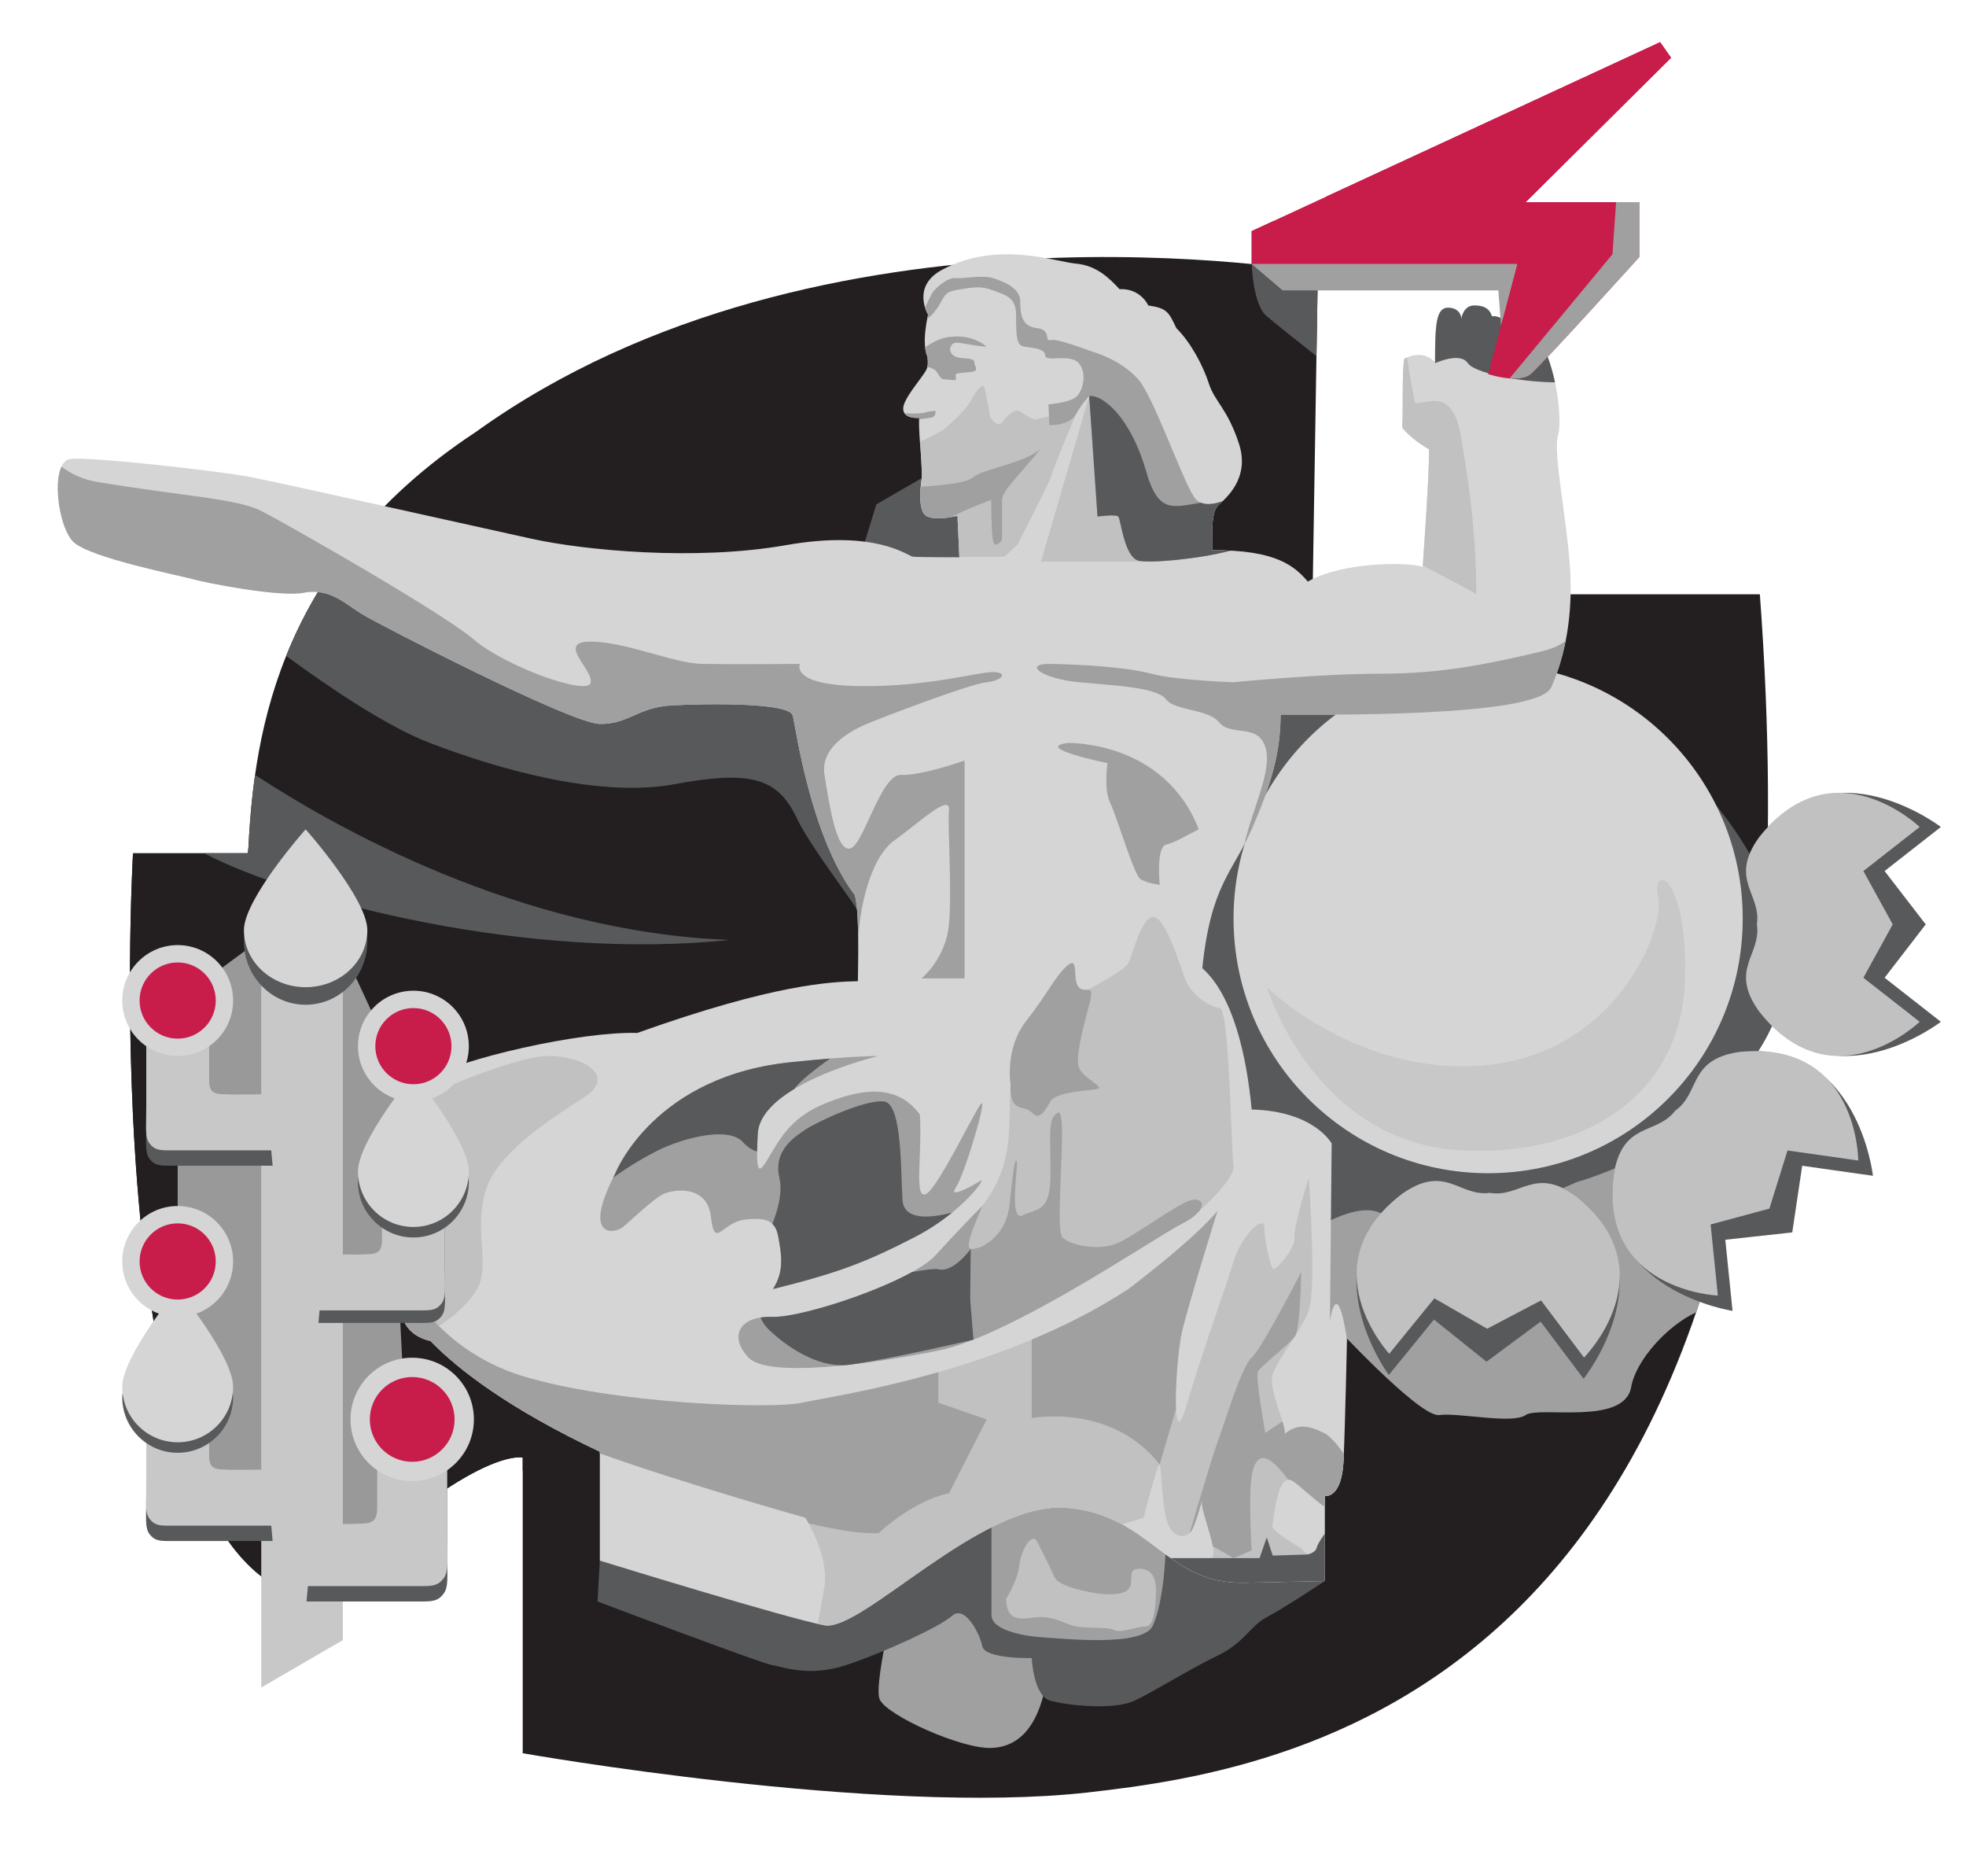<svg width="349" height="333" viewBox="0 0 349 333" fill="none" xmlns="http://www.w3.org/2000/svg">
<g clip-path="url(#clip0_246_285)">
<mask id="mask0_246_285" style="mask-type:luminance" maskUnits="userSpaceOnUse" x="-143" y="-15" width="646" height="363">
<path d="M-143 -15H502.333V348H-143V-15Z" fill="white"/>
</mask>
<g mask="url(#mask0_246_285)">
<path d="M23.61 151.438C23.61 151.438 16.181 279.585 56.111 283.764C83.969 256.37 92.79 258.692 92.79 258.692V311.157C92.79 311.157 155.935 322.301 193.079 318.122C230.223 313.943 326.798 299.086 312.404 105.473H233.009L233.937 48.364C233.937 48.364 145.721 32.578 84.433 76.686C47.753 100.83 44.968 133.331 44.039 151.438H23.61Z" fill="#231F20"/>
<path d="M295.005 206.885C282.785 204.614 267.345 212.21 264.465 211.704C221.5 204.16 234.043 227.765 236.092 234.372C236.092 234.372 251.919 251.587 255.486 251.137C259.053 250.687 268.419 252.796 270.836 251.137C273.253 249.478 288.359 253.104 289.567 246.155C290.386 241.448 295.932 235.301 301.065 232.921C302.478 228.797 303.804 224.489 305.013 219.946C302.901 217.514 298.461 207.527 295.005 206.885Z" fill="#A0A0A0"/>
<path d="M160.356 277.6C160.356 277.6 154.847 298.759 156.169 301.624C157.491 304.489 170.715 310.44 176.005 310.22C181.294 309.999 187.447 305.831 186.364 283.992C185.28 262.153 170.39 262.393 168.459 265.038C166.528 267.682 160.356 277.6 160.356 277.6Z" fill="#A0A0A0"/>
<path d="M106.48 276.971L106.076 284.225C106.076 284.225 135.423 295.318 137.101 295.528C138.78 295.739 143.503 297.727 150.157 295.528C156.811 293.329 166.813 288.742 169.019 286.763C171.226 284.783 173.924 289.84 174.366 292.157C174.808 294.475 183.153 294.264 183.153 294.264C183.153 294.264 183.423 301.006 186.489 301.849C189.555 302.692 197.772 303.534 201.354 301.849C204.936 300.163 211.306 296.16 216.127 293.843C220.948 291.525 221.842 288.618 224.871 287.017C227.9 285.415 235.184 280.597 235.184 280.597C235.184 280.597 206.2 268.771 196.087 266.875C185.974 264.979 179.234 264.979 171.227 266.875C163.22 268.771 152.264 276.078 149.946 276.533C147.629 276.988 109.365 271.898 106.48 276.971Z" fill="#58595B"/>
<path d="M247.395 119.54L186.49 135.195L208.137 213.229L232.922 218.383C232.922 218.383 245.182 210.285 247.395 218.383C249.609 226.481 276.562 210.64 280.509 209.604C284.455 208.567 304.331 200.469 306.295 195.316C308.258 190.163 319.926 181.69 316.11 165.133C312.295 148.575 297.426 132.892 288.872 130.287C280.317 127.682 247.395 119.54 247.395 119.54Z" fill="#58595B"/>
<path d="M224.808 56.068C226.539 57.551 231.21 61.243 233.697 63.199L233.938 48.364C233.938 48.364 229.601 47.589 222.193 46.863C222.193 46.863 222.403 54.007 224.808 56.068Z" fill="#58595B"/>
<path d="M62.542 96.309C57.217 102.965 53.46 109.777 50.8 116.405C57.844 121.585 68.446 128.846 76.307 131.858C89.145 136.778 106.661 141.586 119.712 139.182C132.763 136.778 137.915 137.808 141.349 145.021C144.784 152.233 155.468 164.401 155.965 168.793C156.461 173.184 159.5 133.53 152.314 121.759C146.539 112.3 90.34 100.685 62.542 96.309Z" fill="#58595B"/>
<path d="M163.619 84.86L155.575 89.505L150.816 104.913C150.816 104.913 185.258 116.696 189.11 111.257C192.962 105.819 169.17 83.84 163.619 84.86Z" fill="#58595B"/>
<path d="M79 172.539C84.616 169.25 146.947 167.165 124.814 166.812C80.523 166.107 56.197 157.241 44.084 150.591C44.07 150.873 44.053 151.163 44.039 151.438H23.61C23.61 151.438 16.181 279.585 56.111 283.764C83.969 256.37 92.79 258.691 92.79 258.691V261.013C96.053 260.068 101.226 262.936 109.611 265.032C122.056 268.144 117.531 257.216 117.531 257.216L92.074 240.964L73.384 185.668C73.384 185.668 73.384 175.829 79 172.539Z" fill="#231F20"/>
<path d="M44.04 151.439H36.246C52.893 160.076 93.894 170.562 129.55 166.813C92.218 165.476 59.176 146.632 45.282 137.523C44.545 142.703 44.245 147.425 44.04 151.439Z" fill="#58595B"/>
<path d="M309.363 163.024C309.363 187.984 289.129 208.218 264.169 208.218C239.209 208.218 218.976 187.984 218.976 163.024C218.976 138.064 239.209 117.831 264.169 117.831C289.129 117.831 309.363 138.064 309.363 163.024Z" fill="#D5D5D5"/>
<path d="M341.852 164.058L334.549 173.527L344.539 181.348C344.539 181.348 325.364 196.128 312.294 179.541C306.854 172.009 312.712 169.498 311.875 164.058C312.712 158.618 306.854 156.107 312.294 148.575C325.364 131.988 344.539 146.769 344.539 146.769L334.549 154.589L341.852 164.058Z" fill="#58595B"/>
<path d="M335.993 164.058L330.785 173.527L340.775 181.348C340.775 181.348 325.364 196.128 312.294 179.541C306.854 172.009 312.712 169.498 311.875 164.058C312.712 158.618 306.854 156.107 312.294 148.575C325.364 131.988 340.775 146.769 340.775 146.769L330.785 154.589L335.993 164.058Z" fill="#C1C1C1"/>
<path d="M263.878 241.673L254.553 234.187L246.538 244.023C246.538 244.023 232.133 224.565 248.973 211.821C256.611 206.529 259.007 212.435 264.463 211.704C269.886 212.647 272.51 206.839 279.936 212.424C296.266 225.813 281.114 244.696 281.114 244.696L273.489 234.556L263.878 241.673Z" fill="#58595B"/>
<path d="M263.993 235.816L254.626 230.425L246.612 240.261C246.612 240.261 232.133 224.565 248.973 211.821C256.611 206.529 259.007 212.435 264.462 211.704C269.886 212.646 272.51 206.838 279.936 212.424C296.266 225.813 281.187 240.934 281.187 240.934L273.562 230.793L263.993 235.816Z" fill="#C1C1C1"/>
<path d="M318.159 218.725L306.271 220.025L307.559 232.647C307.559 232.647 283.614 229.074 286.511 208.155C288.169 199.013 294.04 201.495 297.381 197.12C301.882 193.952 299.631 187.989 308.831 186.688C329.846 184.608 332.483 208.675 332.483 208.675L319.922 206.896L318.159 218.725Z" fill="#58595B"/>
<path d="M314.099 214.502L303.664 217.313L304.951 229.935C304.951 229.935 283.615 229.074 286.511 208.155C288.17 199.013 294.04 201.494 297.381 197.12C301.883 193.952 299.632 187.989 308.832 186.687C329.847 184.608 329.876 205.962 329.876 205.962L317.314 204.184L314.099 214.502Z" fill="#C1C1C1"/>
<path d="M176.006 266.139V286.637C176.006 289.281 181.516 290.383 185.263 290.604C189.01 290.824 202.895 292.341 204.658 288.497C206.421 284.653 207.303 275.837 206.862 268.784C206.421 261.731 179.919 259.064 176.006 266.139Z" fill="#A0A0A0"/>
<path d="M266.763 56.567C266.763 56.567 265.561 55.974 264.84 56.134C264.52 55.012 263.719 54.211 261.716 54.211C259.713 54.211 259.423 56.567 259.423 56.567C259.423 56.567 259.392 54.692 257.149 54.612C254.906 54.532 254.746 57.576 254.746 64.466C254.105 63.344 252.022 62.223 249.298 63.665C248.817 65.748 249.138 73.759 248.897 75.842C250.42 77.845 252.784 79.195 253.69 79.761C253.69 85.086 252.671 98.682 252.557 100.608C249.838 99.701 238.282 99.701 232.164 103.214C229.898 100.608 226.726 97.549 215.17 97.662C215.17 93.923 215.056 90.751 216.303 89.618C217.549 88.485 221.967 84.914 219.928 78.712C217.889 72.51 215.623 71.264 214.603 68.092C213.584 64.92 211.431 60.841 208.825 58.235C207.466 55.403 207.239 54.719 203.84 54.211C202.821 52.23 200.894 51.211 198.742 51.324C197.042 49.511 194.776 47.132 191.038 46.792C187.299 46.452 177.329 42.714 167.585 47.699C161.581 50.644 164.753 55.856 164.753 55.856C164.753 55.856 163.507 60.841 164.64 63.334C164.866 65.373 164.526 65.6 163.393 67.186C162.261 68.772 160.334 71.151 160.334 72.51C160.334 73.87 161.694 74.245 163.167 74.171C163.054 76.136 163.393 79.421 163.393 79.421C163.393 79.421 163.734 83.953 163.62 84.86C163.507 85.766 162.94 89.392 163.96 91.091C164.98 92.79 169.965 91.544 169.965 91.544L170.304 98.908C170.304 98.908 162.94 98.908 162.034 98.795C161.128 98.682 155.576 93.923 139.488 96.756C123.4 99.588 103.687 97.662 94.397 95.623C85.106 93.584 49.645 85.653 44.32 84.633C38.995 83.614 16.109 81.008 12.483 81.461C8.858 81.914 10.104 93.357 13.05 96.189C15.996 99.022 32.197 102.194 34.123 102.76C36.049 103.327 49.918 106.159 54.257 105.14C58.708 104.46 61.314 107.179 64.26 108.992C67.205 110.805 101.308 128.365 106.406 128.479C111.504 128.592 113.204 125.533 119.208 125.193C125.213 124.853 140.168 124.626 140.734 127.006C141.301 129.385 143.907 148.419 151.724 158.842C152.63 161.788 152.291 171.984 152.291 174.137C147.646 174.25 137.6 174.573 113.128 183.324C103.158 183.012 81.707 187.846 75.061 191.773C68.414 195.701 70.831 230.142 70.831 230.142C70.831 230.142 74.456 242.529 106.481 257.636V276.971C106.481 276.971 139.715 287.244 146.361 288.452C153.008 289.661 174.157 266.397 189.263 267.606C204.369 268.814 206.786 281.201 220.985 280.899L235.185 280.597V265.491C235.185 265.491 238.206 266.095 238.508 259.146C238.811 252.197 239.113 237.696 239.113 237.696C237.3 225.913 236.092 234.372 236.092 234.372L236.394 202.952C236.394 202.952 233.372 197.211 222.194 196.909C221.288 187.241 218.871 176.667 213.433 171.833C214.943 157.029 218.886 154.75 222.194 147.183C225.502 139.616 227.33 133.766 227.33 126.817C233.675 126.817 272.95 127.421 275.367 121.983C277.784 116.545 279.295 109.294 278.691 100.532C278.087 91.771 275.67 80.29 276.576 77.269C277.482 74.248 275.972 63.069 272.648 59.746C269.325 56.422 266.763 56.567 266.763 56.567Z" fill="#D5D5D5"/>
<path d="M158.747 149.174C162.977 146.152 168.717 140.714 168.459 143.735C168.201 146.757 169.02 157.935 168.459 164.058C167.899 170.181 163.581 173.646 163.581 173.646H171.227V134.974C171.227 134.974 163.581 137.693 159.956 137.523C156.33 137.354 153.309 150.08 150.892 150.591C148.475 151.103 147.267 143.131 146.36 137.523C145.454 131.915 152.639 128.976 154.561 128.189C156.483 127.403 171.859 121.462 175.004 121.113C178.149 120.763 178.936 119.278 176.227 119.278C173.519 119.278 164.461 121.969 152.314 121.759C140.166 121.55 142.007 117.831 142.007 117.831C142.007 117.831 129.859 117.92 124.706 117.831C119.552 117.741 111.086 113.871 104.828 113.871C98.571 113.871 105.565 119.024 104.828 121.233C104.092 123.441 89.736 118.288 84.123 113.503C78.51 108.717 50.718 92.889 46.379 90.68C42.039 88.472 32.681 88.104 17.221 85.527C14.751 85.115 12.67 84.145 10.911 82.813C9.404 86.01 10.671 93.903 13.049 96.189C15.995 99.021 32.196 102.194 34.122 102.76C36.048 103.327 49.917 106.159 54.255 105.139C58.707 104.459 61.313 107.179 64.259 108.992C67.204 110.804 101.306 128.365 106.405 128.478C111.503 128.591 113.202 125.533 119.207 125.193C125.212 124.853 140.167 124.626 140.733 127.005C141.3 129.385 143.906 148.418 151.723 158.841C152.221 160.461 152.342 164.272 152.35 167.733H152.351C152.413 161.33 154.518 152.195 158.747 149.174Z" fill="#A0A0A0"/>
<path d="M206.975 124.098C208.598 126.213 214.338 125.715 216.453 128.229C218.568 130.744 223.224 128.329 224.611 132.557C225.951 136.644 222.357 143.364 220.872 149.915C221.318 149.067 221.761 148.171 222.193 147.183C225.502 139.616 227.329 133.766 227.329 126.817C233.674 126.817 272.95 127.421 275.367 121.983C276.425 119.602 277.293 116.853 277.902 113.802C276.793 114.564 275.379 115.212 273.554 115.638C264.168 117.831 256.031 119.566 245.155 119.566C234.279 119.566 218.975 121.077 218.975 121.077C218.975 121.077 208.9 120.774 204.368 119.566C199.837 118.357 191.573 117.908 186.49 117.831C181.407 117.753 184.957 120.472 191.49 121.077C198.024 121.681 205.351 121.983 206.975 124.098Z" fill="#A0A0A0"/>
<path d="M164.609 65.146C165.145 65.22 165.492 65.374 165.85 65.583C166.465 65.942 166.823 67.171 167.336 67.273C167.848 67.376 169.692 67.478 169.692 67.478C169.692 67.478 169.641 66.556 169.692 66.403C169.744 66.249 170.922 66.147 172.459 65.993C173.996 65.839 172.869 64.763 172.971 64.353C173.074 63.943 172.715 63.687 171.076 63.585C169.436 63.483 168.975 62.97 168.73 62.407C168.484 61.843 168.873 60.921 169.641 60.818C170.41 60.716 173.295 61.505 175.153 61.505C173.295 60.112 171.438 59.492 168.46 59.802C166.951 59.959 165.395 60.83 164.224 61.652C164.291 62.27 164.419 62.849 164.639 63.333C164.732 64.172 164.723 64.7 164.609 65.146Z" fill="#A0A0A0"/>
<path d="M160.563 73.343C161.011 74.026 162.055 74.226 163.165 74.17C163.161 74.245 163.162 74.332 163.159 74.41C164.092 74.307 164.967 74.198 165.375 74.103C166.204 73.912 166.076 72.956 166.076 72.956C166.076 72.956 165.566 72.829 164.223 73.211C163.394 73.447 161.749 73.416 160.563 73.343Z" fill="#A0A0A0"/>
<path d="M187.683 73.673C187.556 73.752 184.879 74.103 184.075 74.388C183.272 74.672 181.756 73.402 180.927 72.936C180.099 72.469 178.57 73.976 177.876 74.996C177.181 76.016 175.701 74.167 175.701 73.673C175.701 73.178 175.064 70.279 174.809 68.941C174.554 67.603 172.961 69.769 172.387 71.044C171.813 72.319 168.627 75.378 167.607 76.143C166.837 76.72 164.435 77.877 163.303 78.411C163.351 79.011 163.393 79.422 163.393 79.422C163.393 79.422 163.733 83.953 163.62 84.859C163.506 85.766 162.94 89.392 163.96 91.091C164.98 92.79 169.964 91.544 169.964 91.544L170.302 98.863L178.348 98.795L180.614 96.651C180.614 96.651 186.505 85.313 186.732 84.18C186.959 83.047 190.994 73.535 190.994 73.535C190.994 73.535 187.811 73.593 187.683 73.673Z" fill="#C1C1C1"/>
<path d="M163.445 86.371C163.308 87.852 163.256 89.921 163.959 91.091C164.681 92.295 167.388 92.02 168.908 91.758C171.743 90.247 175.954 88.722 175.954 88.722C175.954 88.722 175.954 93.882 176.248 95.799C176.543 97.716 177.874 95.799 177.874 95.799C177.874 95.799 177.87 90.638 177.874 88.869C177.878 87.1 180.082 85.331 184.8 79.58C181.999 82.235 174.627 83.119 172.71 84.741C171.524 85.744 166.845 86.183 163.445 86.371Z" fill="#A0A0A0"/>
<path d="M193.351 70.292L184.8 99.652C184.8 99.652 202.966 99.735 204.683 99.652C206.401 99.57 195.858 69.997 193.351 70.292Z" fill="#C1C1C1"/>
<path d="M190.992 73.535C192.172 71.471 193.351 70.291 193.351 70.291L194.825 91.671C194.825 91.671 198.069 91.228 198.511 91.671C198.954 92.113 199.543 98.748 202.05 99.485C203.855 100.016 212.77 99.246 218.39 97.729C217.389 97.679 216.332 97.651 215.168 97.662C215.168 93.923 215.055 90.751 216.301 89.618C216.488 89.448 216.753 89.215 217.052 88.933C215.041 89.674 212.969 89.85 211.92 88.145C209.503 84.218 204.669 70.118 201.95 67.198C199.231 64.278 195.908 63.069 194.095 62.465C192.282 61.861 187.644 60.048 186.489 60.35C185.333 60.652 186.742 58.537 184.074 58.235C181.406 57.933 181.113 55.842 181.113 53.484C181.113 51.124 178.165 49.945 176.248 49.355C174.331 48.765 171.088 49.503 169.613 49.355C168.139 49.208 165.927 51.272 165.485 52.009C165.273 52.362 164.722 53.495 164.206 54.578C164.448 55.355 164.751 55.856 164.751 55.856C164.751 55.856 164.686 56.123 164.599 56.55C165.022 56.282 165.515 55.852 166.074 55.105C167.844 52.746 167.254 51.861 170.055 51.419C172.857 50.977 174.036 50.682 176.395 51.567C178.755 52.451 180.376 52.894 180.376 55.99C180.376 59.086 180.376 61.15 181.556 61.445C182.736 61.74 185.537 61.74 185.537 63.067C185.537 64.394 190.107 62.625 191.582 64.541C193.056 66.458 192.172 69.702 190.845 70.587C189.518 71.471 186.127 71.766 186.127 71.766L186.274 75.452C186.274 75.452 189.812 75.599 190.992 73.535Z" fill="#A0A0A0"/>
<path d="M253.689 79.761C253.689 84.944 252.725 97.932 252.57 100.397C256.526 102.454 260.941 104.721 262.073 105.473C262.073 92.677 260.094 82.103 259.422 77.873C257.984 68.52 253.41 71.745 251.207 71.545C250.721 69.311 250.189 66.135 249.77 63.461C249.612 63.529 249.46 63.578 249.297 63.664C248.816 65.747 249.137 73.759 248.896 75.842C250.418 77.845 252.783 79.195 253.689 79.761Z" fill="#C1C1C1"/>
<path d="M254.28 63.909L254.744 64.465C254.635 64.274 254.47 64.088 254.28 63.909Z" fill="#58595B"/>
<path d="M272.647 59.745C269.324 56.422 266.761 56.566 266.761 56.566C266.761 56.566 265.56 55.973 264.839 56.134C264.518 55.012 263.717 54.211 261.714 54.211C259.711 54.211 259.421 56.566 259.421 56.566C259.421 56.566 259.391 54.691 257.148 54.611C254.904 54.531 254.744 57.575 254.744 64.465C254.744 64.465 259.179 62.37 260.575 64.465C261.65 66.081 269.113 67.769 276.039 67.861C275.338 64.531 274.191 61.289 272.647 59.745Z" fill="#58595B"/>
<path d="M294.703 7.479L222.193 41.014V46.862H269.325L264.168 66.393C264.168 66.393 269.626 68.205 271.741 66.393C273.856 64.58 291 45.617 291 45.617V35.878H270.835L296.651 10.252L294.703 7.479Z" fill="#C81D4B"/>
<path d="M286.24 45.127L267.985 67.159C269.393 67.27 270.858 67.149 271.741 66.392C273.855 64.579 290.999 45.617 290.999 45.617V35.878H286.888L286.24 45.127Z" fill="#A0A0A0"/>
<path d="M270.9 35.814L296.652 10.252L294.703 7.479L235.312 34.947L270.9 35.814Z" fill="#C81D4B"/>
<path d="M227.687 43.041C226.667 42.531 226.265 40.896 226.138 39.19L222.193 41.014V46.862H269.325L266.456 57.727L277.902 46.629L280.508 43.041C280.508 43.041 230.079 44.237 227.687 43.041Z" fill="#C81D4B"/>
<path d="M222.193 46.862L227.687 51.536H265.981L266.456 57.727L269.325 46.862H222.193Z" fill="#A0A0A0"/>
<path d="M217.053 88.933C215.679 89.44 214.284 89.665 213.199 89.223C208.289 89.958 205.638 91.317 203.474 83.691C200.801 74.275 195.859 69.997 193.353 70.291L194.827 91.671C194.827 91.671 198.071 91.228 198.513 91.671C198.956 92.113 199.545 98.748 202.052 99.485C203.857 100.016 212.771 99.246 218.391 97.729C217.391 97.679 216.333 97.651 215.17 97.662C215.17 93.923 215.056 90.751 216.303 89.618C216.49 89.448 216.755 89.215 217.053 88.933Z" fill="#58595B"/>
<path d="M189.533 131.858C189.533 131.858 206.627 131.342 212.802 147.183C209.857 148.691 208.758 149.42 206.976 149.914C205.195 150.409 205.874 157.035 205.874 157.035C205.874 157.035 203.722 156.789 202.495 156.053C201.268 155.317 198.324 145.01 197.097 142.556C195.87 140.102 196.606 135.44 196.606 135.44C196.606 135.44 183.196 132.694 189.533 131.858Z" fill="#A0A0A0"/>
<path d="M73.384 195.508C73.384 195.508 90.839 187.363 97.464 187.413C104.09 187.463 109.133 191.144 103.912 194.58C98.692 198.015 88.747 204.114 86.422 210.738C84.096 217.361 86.667 223.29 85.195 227.708C83.722 232.124 71.42 242.074 72.05 232.559C72.68 223.045 73.384 195.508 73.384 195.508Z" fill="#C1C1C1"/>
<path d="M109.243 208.218C109.243 208.218 116.114 190.653 141.144 188.445C150.817 187.413 155.964 187.413 155.964 187.413C155.964 187.413 135.01 192.371 134.519 201.205C134.028 210.039 135.01 207.851 137.218 204.16C139.427 200.469 141.635 197.664 147.279 195.508C152.923 193.353 159.203 192.217 163.302 197.815C163.721 204.886 162.272 212.443 164.223 211.978C166.174 211.512 172.662 197.86 174.081 195.975C175.499 194.089 171.237 208.491 169.688 210.738C168.138 212.984 172.908 210.285 174.081 209.548C175.254 208.812 170.837 215.219 162.248 219.623C153.659 224.026 148.874 225.874 137.217 228.775C139.322 225.525 138.674 222.463 138.189 219.623C137.703 216.782 136.246 215.972 132.198 216.458C128.151 216.944 126.856 221.801 126.208 215.972C125.561 210.144 119.408 211.059 117.627 211.978C115.847 212.896 111.799 216.782 110.504 217.834C109.209 218.887 103.126 220.054 109.243 208.218Z" fill="#A0A0A0"/>
<path d="M134.401 204.363C134.411 203.516 134.448 202.489 134.519 201.205C134.695 198.038 137.506 195.372 141.034 193.251L141.035 193.249C141.761 191.996 145.215 189.394 147.34 187.865C145.542 188.008 143.478 188.196 141.145 188.445C116.114 190.654 109.244 208.218 109.244 208.218C109.097 208.502 108.99 208.743 108.857 209.011C111.68 206.944 114.741 205.196 116.818 204.161C121.028 202.064 129.284 199.783 131.875 202.697C132.735 203.665 133.612 204.145 134.401 204.363Z" fill="#58595B"/>
<path d="M138.19 219.622C138.675 222.463 139.323 225.524 137.218 228.775C148.875 225.874 153.66 224.026 162.249 219.622C164.926 218.25 167.197 216.683 169.02 215.198C164.812 216.301 160.457 216.519 160.208 212.969C159.884 208.346 160.208 196.059 157.026 195.508C153.844 194.957 144.989 199.135 143.046 200.43C141.104 201.725 137.219 204.16 138.352 209.011C138.964 211.635 138.06 214.827 137.103 217.211C137.668 217.745 138.003 218.531 138.19 219.622Z" fill="#58595B"/>
<path d="M189.531 177.573C189.531 177.573 199.587 172.489 200.315 170.923C201.043 169.357 202.782 162.347 204.873 162.751C206.963 163.155 209.218 170.606 210.345 173.646C211.473 176.686 214.856 178.754 216.547 178.908C218.238 179.062 218.584 204.669 218.975 206.886C219.366 209.102 212.841 215.436 209.832 217.178C206.824 218.92 164.895 233.814 164.224 233.72C163.553 233.626 168.27 222.054 174.367 214.04C180.463 206.026 178.83 199.311 179.391 192.43C179.952 185.548 189.531 177.573 189.531 177.573Z" fill="#C1C1C1"/>
<path d="M137.1 233.719C142.622 233.898 161.78 227.484 166.083 222.768C170.385 218.052 174.056 214.316 174.365 214.04C174.673 213.764 170.814 221.386 172.315 221.648C173.815 221.91 178.531 219.66 179.175 214.032C179.818 208.405 180.032 205.79 180.461 206.026C180.89 206.261 178.96 216.98 181.533 215.694C184.105 214.407 186.513 215.32 186.489 208.218C186.463 201.116 185.977 198.329 187.828 197.472C189.679 196.614 187.107 218.192 188.607 219.622C190.108 221.053 195.039 222.02 198.254 220.679C201.47 219.338 209.187 213.459 211.545 212.969C213.903 212.478 214.546 214.803 209.83 217.177C205.114 219.552 179.472 237.131 166.568 239.703C153.664 242.276 136.3 244.521 132.87 240.933C129.44 237.345 131.041 233.523 137.1 233.719Z" fill="#A0A0A0"/>
<path d="M179.391 192.429C179.391 192.429 178.319 186.11 182.177 181.179C186.036 176.249 187.451 173.033 189.531 171.318C191.61 169.603 190.298 173.945 191.49 175.204C192.682 176.463 194.451 174.172 193.352 178.319C192.253 182.466 190.941 187.396 191.49 189.326C192.039 191.255 196.134 192.885 194.837 193.249C193.539 193.613 187.587 193.66 186.49 195.459C185.393 197.258 184.559 198.923 183.154 197.447C181.749 195.971 179.218 197.747 179.391 192.429Z" fill="#A0A0A0"/>
<path d="M235.311 254.485C234.062 253.921 230.989 251.913 228.066 254.485C228.31 252.794 225.286 246.874 225.85 244.237C226.413 241.6 230.923 236.445 232.332 232.559C233.742 228.674 232.332 209.011 232.332 209.011C232.332 209.011 229.592 217.69 229.796 219.623C229.999 221.555 226.695 225.169 226.131 225.265C225.568 225.361 224.44 220.095 224.44 217.834C224.44 215.574 220.493 218.968 218.992 223.88C217.49 228.792 213.447 239.827 210.628 249.419C207.809 259.011 208.654 241.518 209.782 236.542C210.91 231.567 216.128 214.891 216.128 214.891C216.128 214.891 213.165 218.968 200.315 228.776C177.6 243.658 148.05 247.72 142.412 248.949C136.774 250.178 108.868 249.129 92.801 244.237C76.734 239.345 70.982 225.742 70.982 225.742C70.62 230.238 69.951 236.542 76.444 238.013C81.307 243.014 90.237 249.973 106.481 257.636V257.938C121.751 263.391 142.976 269.358 142.976 269.358C142.976 269.358 147.204 276.19 146.359 281.499C146.088 283.198 145.644 285.651 145.166 288.202C145.619 288.304 146.032 288.392 146.361 288.452C153.008 289.66 174.157 266.397 189.263 267.605C193.333 267.931 196.468 269.08 199.174 270.562L203.017 269.358C203.017 269.358 205.553 259.277 205.872 259.941C206.191 260.606 206.117 264.633 206.863 268.785C207.608 272.936 210.064 273.089 211.191 272.083C212.319 271.077 213.728 264.633 213.358 266.324C212.988 268.015 216.829 276.472 214.856 276.532C214.213 276.552 211.528 276.672 208.182 276.788C211.619 279.154 215.383 281.018 220.985 280.899L235.185 280.597V279.222L230.989 274.78C230.989 274.78 225.568 271.68 225.85 270.771C226.131 269.861 226.695 260.968 229.514 262.863C230.842 263.756 233.046 265.945 235.185 267.458V265.491C235.185 265.491 238.206 266.095 238.508 259.146C238.523 258.803 238.538 258.437 238.553 258.061C237.259 256.125 235.849 254.728 235.311 254.485Z" fill="#C1C1C1"/>
<path d="M172.781 237.765C172.79 237.762 172.799 237.759 172.808 237.755L172.227 230.64L172.318 221.648C172.318 221.648 169.311 225.929 166.571 225.265C166.001 225.127 164.271 225.339 161.903 225.757C154.611 229.801 141.513 233.862 137.103 233.719C136.321 233.694 135.617 233.738 134.984 233.838C135.356 234.661 135.984 235.636 137.103 236.542C137.103 236.542 143.866 243.127 150.797 242.207C150.813 242.205 150.828 242.203 150.843 242.202C157.66 241.279 172.228 237.894 172.781 237.765Z" fill="#58595B"/>
<path d="M142.412 248.949C136.774 250.178 108.868 249.129 92.801 244.237C76.734 239.345 70.982 225.742 70.982 225.742C70.62 230.237 69.951 236.542 76.444 238.012C81.307 243.014 90.237 249.973 106.481 257.635V257.937C121.751 263.391 142.976 269.357 142.976 269.357C142.976 269.357 143.209 269.738 143.549 270.372C148.751 271.571 153.185 272.273 155.965 272.083C162.978 265.793 168.46 265.037 168.46 265.037L175.153 251.913L166.57 248.949V243.525C154.9 246.878 145.368 248.304 142.412 248.949Z" fill="#A0A0A0"/>
<path d="M56.527 159.137L73.384 195.508L70.83 230.143L73.174 276.532L48.397 266.546L31.54 263.808V177.573L56.527 159.137Z" fill="#999999"/>
<path d="M46.379 172.11V299.49L60.861 291.083V168.792" fill="#C8C8C8"/>
<path d="M65.211 167.082C65.211 173.288 60.306 178.319 54.256 178.319C48.205 178.319 43.3 173.288 43.3 167.082C43.3 160.876 54.256 147.183 54.256 147.183C54.256 147.183 65.211 160.876 65.211 167.082Z" fill="#58595B"/>
<path d="M65.211 165.091C65.211 170.676 60.306 175.204 54.256 175.204C48.205 175.204 43.3 170.676 43.3 165.091C43.3 159.506 54.256 147.183 54.256 147.183C54.256 147.183 65.211 159.506 65.211 165.091Z" fill="#D5D5D5"/>
<path d="M56.527 234.791H74.861C76.502 234.791 77.478 234.754 78.356 233.604C79.233 232.454 78.96 230.938 78.96 226.86V212.969H67.764V222.505C67.764 224.15 67.251 224.828 65.169 224.828C63.164 224.962 59.373 224.82 57.434 224.82" fill="#58595B"/>
<path d="M56.527 232.56H74.861C76.502 232.56 77.478 232.523 78.356 231.373C79.233 230.223 78.96 228.707 78.96 224.629V210.738H67.764V220.274C67.764 221.919 67.251 222.597 65.169 222.597C63.164 222.731 59.373 222.59 57.434 222.59" fill="#C8C8C8"/>
<path d="M63.546 185.669C63.546 191.103 67.951 195.508 73.386 195.508C78.82 195.508 83.225 191.103 83.225 185.669C83.225 180.234 78.82 175.829 73.386 175.829C67.951 175.829 63.546 180.234 63.546 185.669Z" fill="#D5D5D5"/>
<path d="M54.414 284.225H74.816C76.642 284.225 77.728 284.184 78.704 282.904C79.681 281.624 79.377 279.938 79.377 275.399V259.941H66.918V270.553C66.918 272.384 66.347 273.138 64.031 273.138C61.8 273.287 57.581 273.13 55.423 273.13" fill="#58595B"/>
<path d="M48.398 273.496H30.064C28.423 273.496 27.447 273.46 26.569 272.31C25.692 271.159 25.965 269.644 25.965 265.566V251.674H37.161V261.21C37.161 262.856 37.674 263.533 39.755 263.533C41.76 263.668 45.551 263.526 47.491 263.526" fill="#58595B"/>
<path d="M63.546 209.783C63.546 215.217 67.951 219.623 73.386 219.623C78.82 219.623 83.225 215.217 83.225 209.783C83.225 204.349 73.386 192.429 73.386 192.429C73.386 192.429 63.546 204.349 63.546 209.783Z" fill="#58595B"/>
<path d="M63.546 207.918C63.546 213.352 67.951 217.758 73.386 217.758C78.82 217.758 83.225 213.352 83.225 207.918C83.225 202.484 73.386 190.564 73.386 190.564C73.386 190.564 63.546 202.484 63.546 207.918Z" fill="#D5D5D5"/>
<path d="M66.625 185.669C66.625 189.403 69.652 192.43 73.386 192.43C77.119 192.43 80.146 189.403 80.146 185.669C80.146 181.935 77.119 178.908 73.386 178.908C69.652 178.908 66.625 181.935 66.625 185.669Z" fill="#C81D4B"/>
<path d="M48.398 270.771H30.064C28.423 270.771 27.447 270.734 26.569 269.584C25.692 268.434 25.965 266.918 25.965 262.84V248.949H37.161V258.485C37.161 260.13 37.674 260.808 39.755 260.808C41.76 260.942 45.551 260.8 47.491 260.8" fill="#C8C8C8"/>
<path d="M41.382 223.88C41.382 229.314 36.976 233.719 31.542 233.719C26.108 233.719 21.702 229.314 21.702 223.88C21.702 218.445 26.108 214.04 31.542 214.04C36.976 214.04 41.382 218.445 41.382 223.88Z" fill="#D5D5D5"/>
<path d="M41.382 247.994C41.382 253.429 36.976 257.834 31.542 257.834C26.108 257.834 21.702 253.429 21.702 247.994C21.702 242.56 31.542 230.641 31.542 230.641C31.542 230.641 41.382 242.56 41.382 247.994Z" fill="#58595B"/>
<path d="M41.382 246.129C41.382 251.563 36.976 255.969 31.542 255.969C26.108 255.969 21.702 251.563 21.702 246.129C21.702 240.695 31.542 228.775 31.542 228.775C31.542 228.775 41.382 240.695 41.382 246.129Z" fill="#D5D5D5"/>
<path d="M38.301 223.88C38.301 227.614 35.274 230.641 31.54 230.641C27.806 230.641 24.779 227.614 24.779 223.88C24.779 220.146 27.806 217.119 31.54 217.119C35.274 217.119 38.301 220.146 38.301 223.88Z" fill="#C81D4B"/>
<path d="M48.398 206.885H30.064C28.423 206.885 27.447 206.849 26.569 205.699C25.692 204.548 25.965 203.033 25.965 198.955V185.064H37.161V194.599C37.161 196.245 37.674 196.923 39.755 196.923C41.76 197.057 45.551 196.915 47.491 196.915" fill="#58595B"/>
<path d="M48.398 204.16H30.064C28.423 204.16 27.447 204.123 26.569 202.973C25.692 201.823 25.965 200.307 25.965 196.229V182.338H37.161V191.874C37.161 193.519 37.674 194.197 39.755 194.197C41.76 194.331 45.551 194.19 47.491 194.19" fill="#C8C8C8"/>
<path d="M41.382 177.573C41.382 183.007 36.976 187.413 31.542 187.413C26.108 187.413 21.702 183.007 21.702 177.573C21.702 172.139 26.108 167.733 31.542 167.733C36.976 167.733 41.382 172.139 41.382 177.573Z" fill="#D5D5D5"/>
<path d="M38.301 177.573C38.301 181.307 35.274 184.334 31.54 184.334C27.806 184.334 24.779 181.307 24.779 177.573C24.779 173.839 27.806 170.812 31.54 170.812C35.274 170.812 38.301 173.839 38.301 177.573Z" fill="#C81D4B"/>
<path d="M54.414 281.499H74.816C76.642 281.499 77.728 281.459 78.704 280.179C79.681 278.899 79.377 277.213 79.377 272.674V257.216H66.918V267.827C66.918 269.659 66.347 270.412 64.031 270.412C61.8 270.562 57.581 270.404 55.423 270.404" fill="#C8C8C8"/>
<path d="M62.225 251.913C62.225 257.961 67.127 262.863 73.174 262.863C79.221 262.863 84.124 257.961 84.124 251.913C84.124 245.866 79.221 240.964 73.174 240.964C67.127 240.964 62.225 245.866 62.225 251.913Z" fill="#D5D5D5"/>
<path d="M65.65 251.913C65.65 256.068 69.019 259.437 73.174 259.437C77.329 259.437 80.697 256.068 80.697 251.913C80.697 247.758 77.329 244.39 73.174 244.39C69.019 244.39 65.65 247.758 65.65 251.913Z" fill="#C81D4B"/>
<path d="M209.782 236.542C210.91 231.567 216.128 214.891 216.128 214.891C216.128 214.891 213.165 218.968 200.315 228.776C194.848 232.357 188.985 235.307 183.154 237.747V251.674C183.154 251.674 197.365 248.966 205.872 259.941C206.69 257.078 207.685 253.69 208.765 250.067C208.574 246.477 209.13 239.42 209.782 236.542Z" fill="#A0A0A0"/>
<path d="M235.312 254.485C234.063 253.921 230.99 251.913 228.067 254.485C228.135 254.017 227.948 253.22 227.66 252.264C225.943 253.412 224.612 254.312 224.612 254.312C224.612 254.312 222.837 244.493 223.29 243.473C223.742 242.457 229.031 238.518 229.934 237.072C229.938 237.065 229.943 237.057 229.947 237.05C230.823 235.597 230.99 225.742 230.99 225.742C230.99 225.742 224.008 239.338 222.195 240.934C220.382 242.53 217.314 252.792 216.129 255.969C214.944 259.146 211.192 272.083 211.192 272.083C212.32 271.077 213.729 264.633 213.359 266.324C213.106 267.479 214.817 271.789 215.298 274.425L218.993 276.532L222.195 275.159C222.195 275.159 221.591 265.722 222.195 261.981C222.718 258.744 224.202 256.515 228.68 262.624C228.935 262.599 229.209 262.658 229.515 262.863C230.843 263.756 233.047 265.945 235.186 267.458V265.491C235.186 265.491 238.207 266.095 238.509 259.146C238.524 258.803 238.539 258.437 238.554 258.061C237.26 256.125 235.85 254.728 235.312 254.485Z" fill="#A0A0A0"/>
<path d="M220.984 280.899L235.183 280.597V272.161C234.64 272.93 233.872 274.089 233.731 274.692C233.508 275.641 232.035 275.889 232.035 275.889L225.935 276.081L224.87 272.852L223.597 276.532H216.126H207.813C211.351 279.018 215.181 281.022 220.984 280.899Z" fill="#58595B"/>
<path d="M178.586 283.764C178.586 283.764 180.633 280.636 180.948 277.802C181.263 274.967 183.23 271.885 184.076 273.55C184.922 275.215 186.467 278.274 187.172 279.849C187.877 281.424 191.814 282.211 193.231 282.526C194.648 282.841 199.053 283.471 200.316 282.054C201.577 280.636 199.688 278.255 202.522 278.422C205.357 278.589 205.199 281.739 205.199 282.526C205.199 283.313 205.135 288.623 203.472 288.635C201.808 288.648 198.9 289.927 197.798 289.297C196.696 288.668 192.286 289.114 190.397 288.497C188.507 287.88 186.574 286.783 184.076 287.017C181.578 287.25 178.744 288.151 178.586 283.764Z" fill="#C1C1C1"/>
<path d="M224.872 175.204C224.872 175.204 241.333 191.384 264.158 189.004C286.984 186.625 295.632 164.958 294.336 159.137C293.039 153.315 299.712 154.957 299.095 174.19C298.477 193.423 282.452 205.368 259.423 204.16C236.393 202.951 227.001 181.458 224.872 175.204Z" fill="#C8C8C8"/>
</g>
</g>
<defs>
<clipPath id="clip0_246_285">
<rect width="349" height="333" fill="white"/>
</clipPath>
</defs>
</svg>

